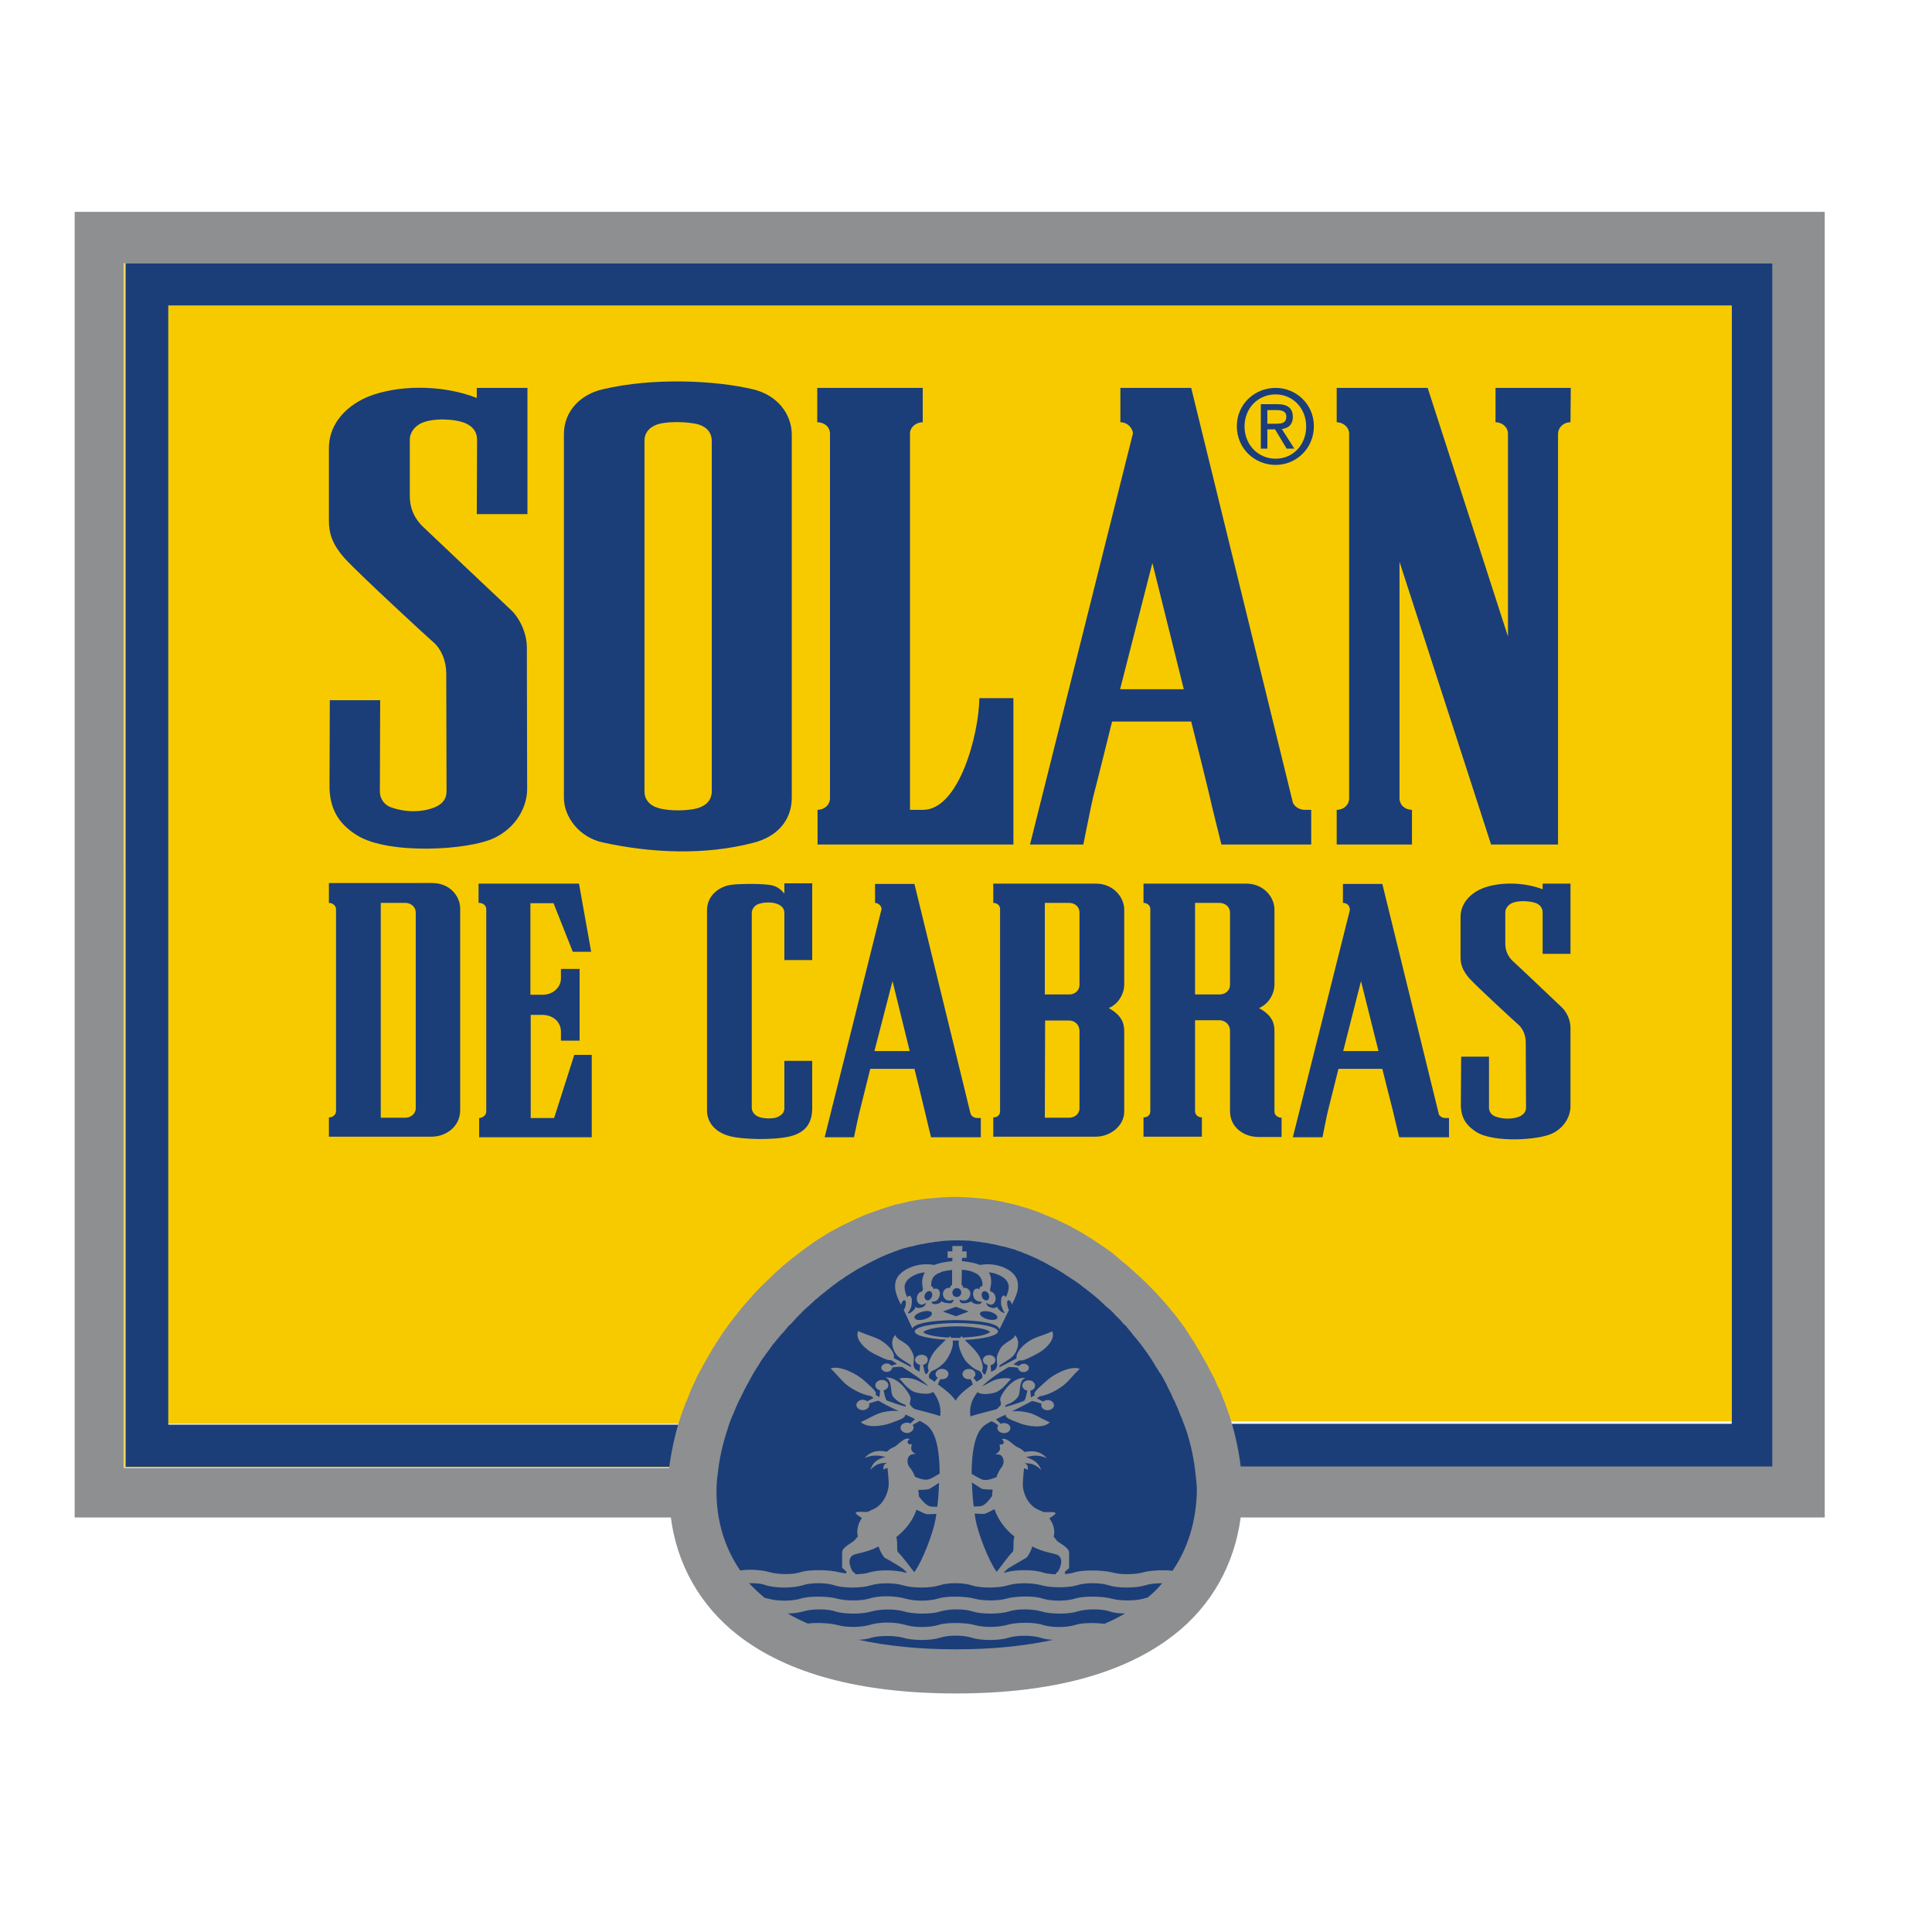 <?xml version="1.0" encoding="UTF-8"?>
<svg xmlns="http://www.w3.org/2000/svg" xmlns:xlink="http://www.w3.org/1999/xlink" version="1.1" id="layer" x="0px" y="0px" viewBox="0 0 652 652" style="enable-background:new 0 0 652 652;" xml:space="preserve">
<style type="text/css">
	.st0{fill:#F7CA00;}
	.st1{fill-rule:evenodd;clip-rule:evenodd;fill:#1B3E79;}
	.st2{fill:#1B3E79;}
	.st3{fill:#8E8F90;}
</style>
<path class="st0" d="M584.3,103.1l-527.6,0v377.4h185.7c0.2-0.7,0.4-1.3,0.6-2.1l1.1-3.1l0.4-1.2l1-2.2l0.5-1.3l1-2.2l0.6-1.2l1.6-3  l0.1-0.2l1.8-3.2l0.6-1l1.4-2.2l0.8-1.1l1.4-2l0.8-1.2c0,0,1.6-2.1,1.8-2.4l0.4-0.6l2.3-2.9l0.7-0.7l1.9-2.1l1-1.1l1.8-1.9l0.9-0.9  l1.8-1.8l0.9-0.9l2.9-2.6l2.8-2.4l0.7-0.5l2.4-1.8l1.1-0.9c0,0,2.2-1.5,2.5-1.7l0.7-0.5l2.6-1.7l0.4-0.2l0.3-0.2l3.3-1.9l1-0.5  l2.5-1.2l1.3-0.6l2.4-1.1l1.3-0.5l2.8-1.1l0.9-0.3l3.8-1.2l0.7-0.2l3.1-0.7c0,0,1-0.2,1.3-0.3l2.6-0.4l1.5-0.2l3-0.2l1-0.1l4.1-0.1  l4,0.1l1.3,0.1l2.8,0.2l1.5,0.2l2.6,0.4l1.4,0.3l2.9,0.6l0.5,0.1l4.1,1.3l1,0.3l2.6,1l1.3,0.5l2.3,1l1.4,0.6c0,0,2.5,1.2,2.8,1.3  l0.7,0.3l3.3,1.9l3.3,2l1.1,0.7l2.1,1.4l1.1,0.8c0,0.1,2.1,1.6,2.5,1.9l0.7,0.5l2.9,2.4l2.8,2.5l1,0.9l1.8,1.8l0.6,0.7l2,2.2  l0.9,0.9l2,2.4l0.5,0.5l2.2,2.8l0.8,1l1.6,2.1l0.9,1.3l1.2,1.8l0.9,1.3l1.5,2.4l0.5,0.8l1.8,3.2l0.4,0.7c0,0,1.3,2.6,1.1,2.2  l0.7,1.4l1,2.2l0.6,1.3l0.9,2.2l0.5,1.3l1.2,3.3c0.2,0.6,0.3,1.2,0.5,1.7h181.6V103.1z M42,88.4v406.9h197.3v-0.1l0.1-0.3h-197V88.8  h556.3v406.2l-192.9,0l0,0.3v0.1l193.2,0V88.4H42z"></path>
<path class="st1" d="M430.5,156.9c6.9,0,12.9-5.5,12.9-13.1c0-7.4-6-12.9-12.9-12.9c-7.1,0-13.1,5.5-13.1,12.9  C417.4,151.4,423.4,156.9,430.5,156.9 M420,143.9c0-6.1,4.5-10.8,10.5-10.8c5.8,0,10.3,4.7,10.3,10.8c0,6.3-4.5,10.9-10.3,10.9  C424.6,154.8,420,150.1,420,143.9 M427.7,144.9h2.6l3.9,6.5h2.6l-4.2-6.6c2.2-0.3,3.7-1.5,3.7-4.1c0-2.9-1.7-4.3-5.2-4.3h-5.6v15  h2.2V144.9z M427.7,143v-4.6h3.1c1.6,0,3.3,0.3,3.3,2.2c0,2.3-1.8,2.4-3.6,2.4H427.7z"></path>
<path class="st2" d="M124.4,133.8c-6.2,2.5-13.4,8.2-13.4,17.5v24.5c0,4.4,1.3,8.1,5.3,12.6c4.4,4.9,29,27.6,29.7,28.1  c3.1,2.6,4.6,6.8,4.6,10.8l0.1,39.8c0,2.6-1.5,4.3-3.9,5.3c-4.5,1.9-10.2,1.7-14.7,0.1c-2-0.6-3.9-2.6-3.9-5.4l0.1-30.8h-17  l-0.1,29.8c0.3,8.3,4.3,12.7,9.3,15.8c10.5,6.6,37.6,5.1,46.3,0.9c7.4-3.5,11.1-10.5,11.1-16.5l-0.1-47.8c0-4.9-2.5-10-5.4-12.7  c-2.6-2.4-27.1-25.6-29.4-27.8c-2.5-2.3-4.7-5.7-4.7-10.6v-19.1c0-1.7,1-4.1,3.9-5.5c3.9-1.8,11.2-1.5,14.8,0c2.6,1.1,4,3,4,5.6  l-0.1,25.1h17.1v-42.6h-17.1v3.4C148.3,129.4,133.4,130.2,124.4,133.8"></path>
<path class="st1" d="M203.3,131.4c-6.9,1.6-13,6.9-13,15.2v122.6c0,6.5,5.2,13.4,13.1,15.1c16.3,3.6,34.6,4.4,50.9,0.1  c7.8-2,12.9-7.4,12.9-15.2V146.7c0-7.1-5-13.4-13-15.3C241.7,128.4,220.5,127.3,203.3,131.4 M235.2,143.1c2.5,0.6,5,2.3,5,5.7  L240.2,267c0,3.7-2.8,5.2-5,5.8c-3.4,0.9-9.2,0.9-12.7,0c-3.3-0.9-5-3-5-5.7V148.7c0-3.4,2.7-5.1,5.1-5.7  C226.1,142.2,231.4,142.3,235.2,143.1"></path>
<path class="st2" d="M275.8,130.9v11.6c2.2,0,4.3,1.4,4.3,3.9v123c0,2.3-2,3.9-4.2,3.9V285H342v-49.4h-11.5  c-0.1,12-6.8,37.7-19,37.7h-4.4v-127c0-2.1,2-3.8,4.3-3.8v-11.6H275.8z"></path>
<path class="st2" d="M451.1,130.9v11.6c2.1,0,4.2,1.6,4.2,3.9v123c0,2.2-1.8,3.9-4.2,3.9V285h25.4v-11.7c-2.3,0-4.2-1.6-4.2-3.9  v-79.8l30.9,95.4h22.6V146.4c0-2,1.7-3.9,4.2-3.9l0.1-11.6h-25.4v11.6c2.2,0,4.2,1.6,4.2,3.9v68.4l-27.1-83.9H451.1z"></path>
<path class="st1" d="M378.1,142.5c2.8,0,4.4,2.6,4.2,3.9c-0.4,1.7-34.7,138.6-34.7,138.6h18c0,0,2.9-14.6,3.4-16.4  c0.4-1.3,6.3-25.1,6.3-25.1H402c0,0,5.1,20.3,6.2,25.1c0.5,2.5,4,16.4,4,16.4h30.3v-11.7h-2.2c-2.4,0-4-1.8-4.1-2.9L402,130.9h-23.9  V142.5z M388.9,190l10.6,42.6H378L388.9,190z"></path>
<path class="st1" d="M111,298.2v6.5c1.4,0,2.4,1.1,2.4,2.1v68.2c0,1.2-1.1,2.1-2.4,2.1v6.5h34.7c4.8,0,9.6-3.4,9.6-8.9l0-68.1  c0-4-3.3-8.6-9.5-8.6H111z M128.5,304.7h8.3c1.9,0,3.5,1.4,3.5,3.2V374c0,2-1.8,3.2-3.5,3.2h-8.3V304.7z"></path>
<path class="st2" d="M161.7,304.7c1.3,0,2.4,0.9,2.4,2.1v68.3c0,1.3-1.3,2.2-2.4,2.2v6.5h38V356h-5.9l-6.8,21.3h-7.9v-34.8h4.1  c3.7,0.1,6.1,2.6,6.1,5.6v3.1h6.3v-24.2h-6.3v3.2c0,3-2.7,5.5-6.1,5.5h-4.2v-30.9h7.8l6.5,16.4h6.2l-4.1-23h-33.9V304.7z"></path>
<path class="st2" d="M500.3,299.8c-3.5,1.4-7.4,4.6-7.4,9.7v13.6c0,2.4,0.7,4.4,2.9,7c2.4,2.7,16.1,15.3,16.5,15.6  c1.7,1.4,2.6,3.8,2.6,6l0.1,22.1c0,1.4-0.8,2.3-2.2,3c-2.5,1-5.7,0.9-8.1,0c-1.2-0.4-2.2-1.5-2.2-3v-17.2h-9.4l-0.1,16.6  c0.1,4.6,2.4,7,5.2,8.8c5.8,3.7,20.9,2.8,25.7,0.5c4.1-2,6.1-5.8,6.1-9.2v-26.5c0-2.7-1.4-5.5-3.1-7c-1.4-1.3-15-14.3-16.3-15.4  c-1.4-1.3-2.6-3.2-2.6-5.9v-10.6c0-1,0.6-2.3,2.2-3.1c2.1-1,6.1-0.8,8.2,0c1.4,0.6,2.2,1.7,2.2,3.1l0,14h9.4v-23.7h-9.4v1.9  C513.5,297.4,505.2,297.8,500.3,299.8"></path>
<path class="st1" d="M335.2,304.7c1,0,2.3,0.6,2.3,2.1v68.2c0,1.7-1.4,2.1-2.3,2.1v6.5h34.7c4.6,0,9.5-3.5,9.5-8.5V348  c0-3.1-1.2-5.5-5.2-7.8c3.7-1.6,5.2-5.4,5.2-7.8V307c0-4.4-3.9-8.8-9.5-8.8h-34.7V304.7z M360.8,304.7c2,0,3.5,1.4,3.5,3.2v24.5  c0,1.8-1.5,3.2-3.4,3.2h-8.3v-30.9H360.8z M352.7,344.4h8.1c1.8,0,3.5,1.3,3.5,3.6v26c0,2-1.7,3.2-3.5,3.2h-8.2L352.7,344.4  L352.7,344.4z"></path>
<path class="st1" d="M430.1,375.1V348c0-3.1-1.1-5.5-5.2-7.8c3.7-1.6,5.2-5.4,5.2-7.8V307c0-4.4-3.8-8.8-9.5-8.8h-34.7v6.5  c0.9,0,2.3,0.6,2.3,2.1v68.2c0,1.7-1.4,2.1-2.3,2.1v6.5h19.7v-6.5c-1.4,0-2.3-1-2.3-2.1v-30.7h0h8.2c1.8,0,3.6,1.3,3.6,3.6v27.1  c0,5.5,4.7,8.7,9.6,8.7h7.8v-6.5C431.4,377.2,430.1,376.5,430.1,375.1 M411.5,304.7c2,0,3.6,1.4,3.6,3.2v24.5c0,1.8-1.5,3.2-3.5,3.2  h-8.3v-30.9H411.5z"></path>
<path class="st2" d="M259.5,298.6c-4.2-0.5-10.8-0.3-12.7,0c-3.5,0.4-8.2,3.2-8.2,8.6v67.6c0,3.4,2.1,7.1,7.6,8.6  c4.3,1.2,15,1.4,20.4,0.1c5.3-1.3,7.5-4.5,7.5-9.6v-15.9h-9.4v16c0,1.8-1.4,2.6-2.6,3.1c-1.4,0.5-4.4,0.4-5.8-0.1  c-1.7-0.6-2.5-1.7-2.6-3.1v-65.8c0-1.3,1-2.7,2.5-3.1c1.8-0.6,4.6-0.6,6.2,0.1c1.3,0.5,2.3,1.5,2.3,2.9v16h9.4v-25.9h-9.4v3.4  C264.5,301.6,263.2,299,259.5,298.6"></path>
<path class="st1" d="M295.2,304.7c1.6,0,2.4,1.5,2.3,2.1c-0.2,1-19.2,77-19.2,77h9.9c0,0,1.7-8.1,2-9.1c0.2-0.7,3.5-14,3.5-14h14.9  c0,0,2.8,11.3,3.4,13.9c0.3,1.4,2.2,9.2,2.2,9.2H331v-6.5h-1.2c-1.4,0-2.2-1-2.3-1.6l-18.9-77.4h-13.3V304.7z M301.2,331.1l5.8,23.6  h-11.9L301.2,331.1z"></path>
<path class="st1" d="M453.3,304.7c1.8,0.1,2.4,1.6,2.2,2.6c-0.2,0.9-19.2,76.5-19.2,76.5h10c0,0,1.6-8.1,1.9-9.1  c0.2-0.7,3.5-14,3.5-14h14.8c0,0,2.8,11.3,3.5,13.9c0.3,1.4,2.2,9.2,2.2,9.2H489v-6.5h-1.3c-1.3,0-2.2-1-2.2-1.6l-19-77.4h-13.3  V304.7z M459.3,331.1l5.9,23.6h-11.9L459.3,331.1z"></path>
<path class="st2" d="M598.7,88.8H42.4v406.2h197l-0.1,0.3l-0.2,3l-0.1,3.2c0,16.8,7.2,31.6,20.1,41.6c14.5,11.4,35.9,17.1,63.6,17.1  c27.6,0,49-5.7,63.5-17.1c12.9-10.1,20.1-24.8,20.1-41.6l-0.1-3.2l-0.2-3l0-0.3h192.9V88.8z M584.3,480.5H402.7  c-0.2-0.6-0.3-1.1-0.5-1.7l-1.2-3.4l-0.5-1.3l-0.9-2.2l-0.6-1.3l-1-2.2l-0.7-1.4c0.2,0.4-1.1-2.2-1.1-2.2l-0.4-0.7L394,461l-0.5-0.8  l-1.5-2.4l-0.9-1.3l-1.2-1.7l-0.9-1.3l-1.6-2.1l-0.8-1l-2.2-2.8l-0.5-0.5l-2-2.4l-0.9-0.9l-2-2.2l-0.6-0.7l-1.8-1.8l-1-0.9l-2.8-2.5  l-2.9-2.4l-0.7-0.5c-0.3-0.2-2.5-1.8-2.5-1.9l-1.1-0.8l-2.1-1.4l-1.1-0.7l-3.3-2l-3.3-1.9l-0.7-0.3c-0.3-0.2-2.8-1.3-2.8-1.3  l-1.4-0.6l-2.3-1l-1.3-0.5l-2.6-1l-1-0.3l-4.1-1.3l-0.5-0.1l-2.9-0.6l-1.4-0.3l-2.6-0.4l-1.5-0.2l-2.8-0.2l-1.3-0.1l-4-0.1l-4.1,0.1  l-1,0.1l-3,0.2L313,416l-2.6,0.4c-0.3,0.1-1.3,0.3-1.3,0.3l-3.1,0.7l-0.7,0.2l-3.8,1.1l-0.9,0.3l-2.8,1.1l-1.3,0.5l-2.4,1.1  l-1.3,0.6l-2.5,1.2l-1,0.5l-3.3,1.9l-0.3,0.2l-0.4,0.2l-2.6,1.7l-0.7,0.5c-0.3,0.2-2.5,1.7-2.5,1.7l-1.1,0.8l-2.4,1.8l-0.7,0.5  l-2.8,2.4l-2.9,2.6l-0.9,0.9l-1.8,1.8l-0.9,0.9l-1.8,1.9l-1,1.1l-1.9,2.1l-0.7,0.7l-2.3,2.9l-0.4,0.6c-0.2,0.3-1.8,2.4-1.8,2.4  l-0.8,1.2l-1.4,2l-0.8,1.1l-1.4,2.2l-0.6,1l-1.8,3.2l-0.1,0.2l-1.6,3l-0.6,1.2l-1,2.2l-0.5,1.3l-0.9,2.2l-0.4,1.2l-1.1,3.1  c-0.2,0.7-0.4,1.4-0.6,2.1H56.8V103.1h527.6V480.5z"></path>
<path class="st3" d="M25.2,71.5v440.6h201.2c2,15.8,9.9,29.8,22.6,39.7c16.8,13.1,41.6,19.7,73.6,19.7s56.7-6.6,73.5-19.7  c12.8-9.9,20.5-23.9,22.6-39.7h197.1V71.5H25.2z M322.6,556.6c-12.3,0-23.1-1.1-32.8-3.2c1.6-0.1,3.1-0.3,4.2-0.7v0  c2.8-0.8,7.9-0.8,10.8,0c3.3,1,9.4,1,12.4,0c2.9-1,8.1-0.9,10.8,0c2.9,1,9.2,1,12.3,0c2.8-0.9,7.9-0.9,10.9,0  c1.1,0.4,2.6,0.6,4.2,0.7C345.8,555.5,334.9,556.6,322.6,556.6 M372.7,548c-3.2-0.4-7.6-0.4-9.9,0.4c-2.5,0.8-7.5,1-10.8,0  c-3.1-1.1-9.5-0.9-12.3,0c-2.4,0.7-7.4,1-10.8,0c-2.7-0.8-9.4-1-12.3,0c-2.6,0.8-7.6,1-10.9,0c-3.3-1-8.6-1.2-12.3,0l0,0  c-2.4,0.7-7.4,1-10.8,0c-2.2-0.6-6.7-0.9-10-0.5c-2.3-1-4.6-2.1-6.8-3.4c2,0,4-0.3,5.3-0.7c3-0.9,8.1-0.9,10.8,0c2.9,1,9.2,1,12.3,0  c2.8-0.8,7.9-0.9,10.8,0c3.3,1,9.4,1,12.4,0c2.9-0.9,8.1-0.9,10.8,0c2.9,1,9.2,1,12.3,0c2.8-0.9,7.9-0.9,10.9,0c3.3,1,9.3,1,12.3,0  c2.9-0.9,8.1-0.9,10.8,0c1.3,0.5,3.2,0.7,5.2,0.7C377.4,545.8,375.1,547,372.7,548 M387.2,539.2c-0.5,0-0.9,0.2-1.3,0.3  c-2.4,0.7-7.4,0.9-10.8,0c-2.8-0.8-9.4-1-12.4,0c-2.5,0.8-7.5,1-10.8,0c-3.1-1.1-9.5-0.8-12.3,0c-2.4,0.7-7.4,0.9-10.8,0  c-2.7-0.8-9.4-1-12.3,0c-2.6,0.8-7.6,1-10.9,0c-3.3-0.9-8.6-1.2-12.3,0h0c-2.4,0.7-7.4,0.9-10.8,0c-2.7-0.8-9.3-1-12.3,0  c-2.5,0.8-7.6,1-10.9,0c-0.4-0.1-0.9-0.1-1.3-0.3c-1.9-1.6-3.6-3.2-5.2-4.9c2.1-0.1,4.2,0.1,5.7,0.7c3.2,1,9.3,1,12.3,0  c3-1,8.1-0.9,10.8,0c2.9,1,9.2,1,12.3,0c2.8-0.9,7.9-0.9,10.8,0c3.3,1,9.4,1,12.4,0c2.9-1,8.1-0.9,10.8,0c2.9,1,9.2,1,12.3,0  c2.8-0.9,7.9-0.9,10.9-0.1c3.3,1,9.3,1,12.3,0.1c2.9-1,8.1-0.9,10.8,0c3,1,9.2,1,12.3,0c1.5-0.5,3.6-0.7,5.7-0.7  C390.8,536,389.1,537.7,387.2,539.2 M312.7,511c0.3,0,1.8,0,3.3-0.1c-0.1,0.8-0.2,1.3-0.3,1.9c-0.8,4.6-4.4,14-7.1,17.7l-0.2-0.1  c0,0-4.4-5.8-5.2-6.4c-0.8-0.7-0.1-2.6-0.7-5.3c2.8-2.2,5.4-5.2,6.8-9.2C310.8,510.2,312.2,510.9,312.7,511 M309.9,502.8  c1.7,0,3.2-0.1,3.7-0.3c0.4-0.2,1.8-1.1,3.3-2.1c-0.1,3-0.3,5.9-0.6,8.1c-0.9,0-1.8,0-2.3-0.1c-1.3-0.3-2.5-1.6-3.9-3.4  C310.1,504.3,310,503.5,309.9,502.8 M304.6,529.3l1.3,1.2v0.3l-0.4-0.1c-3.3-0.9-8.6-1.1-12.3,0h0c-1.1,0.4-2.7,0.5-4.5,0.6  l-0.2-0.4l-0.8-0.6c0,0-2.4-4,0.2-5.5c1-0.6,4.6-0.8,8.6-2.9c0.7,2.1,1.7,3.6,2.2,3.9C299.6,526.2,303.6,528.6,304.6,529.3   M319,462.2c-1.1-0.5-2.4-0.2-3,0.7c-0.5,0.7-0.3,1.6,0.5,2.1c-0.4,0.4-0.8,0.9-1.1,1.3c-0.6-0.4-1.1-0.8-1.8-1.2  c-0.5-1.1,0.5-2.4,1.5-2.7c1.2-0.4,3.2-2,4.1-3.2c0.6-0.8,2.8-4.3,2.3-6.8h2.1c-0.5,2.5,1.7,6,2.2,6.8c1,1.2,2.9,2.8,4.1,3.2  c1.1,0.3,2,1.6,1.5,2.7c-0.6,0.4-1.2,0.8-1.8,1.2c-0.4-0.5-0.7-0.9-1.1-1.3c0.7-0.6,0.9-1.4,0.4-2.1c-0.6-0.9-1.9-1.1-3-0.7  c-1,0.5-1.4,1.5-0.8,2.4c0.5,0.7,1.5,1,2.4,0.8c0.3,0.4,0.6,1.1,0.8,1.8c-2.4,1.7-4.8,3.6-5.8,5.5c-1.2-1.9-3.6-3.8-6-5.5  c0.2-0.6,0.6-1.3,0.8-1.8c0.9,0.2,2-0.1,2.5-0.8C320.4,463.7,320,462.6,319,462.2 M320.1,451.4c-1.9-0.1-3.7-0.3-5.2-0.6  c-2.7-0.5-3.2-1.1-3.3-1.2c0.1-0.2,0.5-0.7,3.2-1.3c2.1-0.4,5-0.7,8.1-0.7c3,0,5.9,0.3,8,0.7c2.7,0.5,3.1,1.1,3.2,1.3  c-0.1,0-0.6,0.6-3.4,1.2c-1.7,0.3-3.7,0.5-5.8,0.6l-0.4-0.5l-0.5,0.6c-0.4,0-0.8,0-1.1,0c-0.6,0-1.2,0-1.8,0l-0.5-0.5L320.1,451.4z   M339.6,530.6c-0.2,0.1-0.4,0.1-0.7,0.2v-0.3l1.3-1.2c1.1-0.6,5.2-3.1,6-3.5c0.5-0.2,1.5-1.8,2.2-3.9c4,2.1,7.6,2.3,8.6,2.9  c2.5,1.5,0.1,5.5,0.1,5.5l-0.7,0.6l-0.2,0.4c-1.5-0.1-2.9-0.2-4.2-0.6C348.9,529.6,342.4,529.7,339.6,530.6 M341.6,523.9  c-0.8,0.6-5.1,6.4-5.1,6.4l-0.2,0.1c-2.7-3.7-6.3-13.1-7.1-17.7c-0.1-0.5-0.2-1.1-0.3-1.9c1.6,0.1,3,0.1,3.3,0.1  c0.5-0.1,1.9-0.8,3.4-1.6c1.4,4,3.9,7,6.7,9.2C341.7,521.3,342.4,523.2,341.6,523.9 M334.8,504.9c-1.4,1.9-2.6,3.2-3.9,3.4  c-0.6,0.1-1.4,0.1-2.3,0.1c-0.3-2.3-0.5-5.1-0.6-8.1c1.5,1,3,1.9,3.3,2.1c0.5,0.2,2,0.3,3.7,0.3  C334.9,503.5,334.8,504.3,334.8,504.9 M395.7,530.1c-3.3-0.4-7.5-0.1-9.8,0.5c-2.4,0.7-7.4,1-10.8,0c-2.8-0.7-9.4-0.9-12.4,0  c-0.8,0.3-2,0.5-3.3,0.6v-0.8l1.4-1.2v-5.3c0-1.6-3.5-3.3-4.1-3.9c-0.2-0.3-0.6-0.8-1.1-1.4c0.5-1.9,0-4.2-1.4-6.1  c-0.2-0.3,2.6-1.5,1.9-2c-0.7-0.5-3.4,0-4.2-0.3c-0.3-0.2-0.8-0.4-1-0.5c-4.3-1.6-5.6-6.2-5.7-8.2c-0.1-1.5,0.3-5,0.4-6.1  c0.3,0.4,0.7,0.1,1.2,0.7c0.3-1.4-0.3-2.1-1.1-2.3c2.5,0,3.7,0.4,5.7,2.3c-0.9-2.4-2.4-3.5-5.1-4.3c1.8-0.6,4.1-1,7,0.3  c-2.3-2.5-4.8-2.6-7.5-2.1c-1.4-1.3-1.8-1.3-2.4-1.6c-1.3-0.5-3.9-3.7-5.3-2.6c1.2,0.6,0.6,2.1-0.7,1.6c-0.1,0.4,0,0.9,0.1,1.2  c0.1,1-0.7,1.7-1.6,2.2c1.3-0.1,2.3,0.2,2.6,1.4c0.4,1,0.2,2.3-0.9,3.5c-0.4,0.6-1,1.8-1.3,2.8c-2,0.8-3.6,1.2-4.8,0.8  c-0.8-0.3-2.3-1.1-3.6-1.9c0-6.6,0.9-13.2,3.8-15.9c0.6-0.6,1.6-1.2,2.9-1.9c0.9,0.4,1.6,0.9,2.3,1.4c-0.5,0.7-0.4,1.5,0.3,2.1  c0.9,0.7,2.2,0.7,3.1,0.1c0.9-0.7,0.9-1.8,0-2.5c-0.7-0.5-1.8-0.6-2.6-0.2c-0.5-0.6-1.2-1.1-1.6-1.5c1-0.5,2.1-1.1,3.3-1.6l0,0.1  c-0.1,1.1,1.9,1.7,5,2.9c2.4,0.9,7.7,1.8,9.9-0.4c-3.3-1.4-5-2.8-7.4-3.3c-2.1-0.5-4-0.6-5.4-0.4c2.4-1.2,4.8-2.4,6.8-3.5  c1.1,0.2,2.3,0.6,3.2,0.9c-0.3,0.8,0.1,1.6,1,2c1,0.5,2.3,0.1,2.9-0.6c0.6-0.8,0.3-1.8-0.8-2.4c-0.9-0.4-1.9-0.2-2.6,0.3  c-0.7-0.4-1.5-0.8-2.1-1.1c0.3-0.2,0.7-0.5,1-0.7c1.7-0.2,4.4-1.2,6.9-2.9c2.5-1.6,3.7-3.6,6.6-6.4c-3.4-1.1-8.9,2-11,3.9  c-2.9,2.6-4.8,4.1-4.2,5l0.1,0c-0.5,0.3-0.9,0.5-1.4,0.8c-0.1-0.7-0.1-1.6-0.2-2.3c1-0.2,1.6-0.8,1.6-1.7c0-1-1-1.8-2.1-1.8  c-1.2,0-2.2,0.8-2.2,1.8c0,0.8,0.7,1.5,1.7,1.7c-0.2,1-0.4,2.3-1,3.4c-2,0.8-4.2,1.5-6.4,2.1c-0.1-0.2-0.1-0.5,0.3-0.7  c0.9-0.3,2.9-1.1,4-2.8c1-1.6,0-5.4,2.5-6.3c-4.3-0.4-7.7,4.8-8.4,6.5c-0.5,1.1,0.5,2.2-0.1,2.8c-0.3,0.4-0.8,0.9-1.3,1.3  c-3.1,0.8-6.4,1.6-8.8,2.4c-0.5-3.1,0.5-5.8,2.4-8.2c0.7,0.7,2.8,0.9,5.4,0.3c2-0.4,3.7-2.2,5.9-4.8c-2.7-0.6-5.6,0.2-7.3,1.3  c-0.9,0.5-1.8,0.9-2.5,1.3c2.5-2.5,5.8-4.7,8.9-6.5c1.1-0.1,2.3,0,3.3,0.2c0,0.6,0.5,1.2,1.3,1.4c0.9,0.2,1.9-0.2,2.2-0.9  c0.4-0.8-0.2-1.6-1.1-1.8c-0.8-0.2-1.6,0.1-2.1,0.7c-0.6-0.2-1.4-0.4-1.9-0.6c0.7-0.5,1.4-0.9,2-1.3c1.2,0.3,3.1-0.7,5.9-2.2  c2.5-1.2,6.5-4.7,5.2-7.6c-3.5,1.6-6.1,2-8.1,3.5c-3,2-4.3,4.5-3.9,5.6c-1.6,0.9-3.6,1.9-5.8,3l-0.1-0.1c0-0.3,0.2-0.6,0.7-0.9  c0.5-0.4,2.7-1.5,4-2.8c1.4-1.5,2.7-5.1,0.6-7c-0.1,1.5-3.6,2.3-4.9,4.5c-0.7,1.3-1.3,2.4-1.2,3.7c0,1,0.4,2-0.2,2.9l-0.2,0.4  c-0.5,0.3-1,0.6-1.5,0.9c-0.1-0.7-0.1-1.5-0.2-2.3c0.9-0.2,1.6-0.8,1.6-1.7c0-1-1-1.7-2.1-1.7c-1.2,0-2.1,0.8-2.1,1.7  c0,0.8,0.7,1.5,1.6,1.7c-0.1,1-0.3,2.2-0.9,3.2c-0.8-0.3-1.1-1.4-0.9-1.6c0.6-1.1-0.5-4-1.6-5.5c-1.6-2.2-3.1-3.3-4.3-4.6  c6.3-0.3,11.1-1.5,11.2-2.8c0.2-1.6-6.1-2.9-14-2.9c-8,0-14.3,1.3-14.1,2.9c0.1,1.3,4.6,2.4,10.5,2.7c-1.2,1.3-2.7,2.4-4.3,4.6  c-1,1.5-2.2,4.4-1.6,5.5c0.2,0.2-0.1,1.3-0.9,1.6c-0.5-1-0.7-2.2-0.9-3.2c0.9-0.2,1.6-0.8,1.6-1.7c0-1-0.9-1.7-2.1-1.7  c-1.2,0-2.2,0.8-2.2,1.7c0,0.8,0.7,1.5,1.7,1.7c-0.1,0.8-0.1,1.6-0.2,2.3c-0.6-0.3-1-0.6-1.5-0.9l-0.2-0.4c-0.6-0.9-0.2-1.9-0.2-2.9  c0.1-1.3-0.5-2.4-1.3-3.7c-1.3-2.2-4.8-2.9-4.9-4.5c-2.1,1.9-0.8,5.5,0.6,7c1.3,1.3,3.5,2.4,4,2.8c0.5,0.3,0.7,0.6,0.7,0.9l-0.1,0.1  c-2.1-1.1-4.2-2.2-5.8-3c0.5-1.1-0.8-3.6-3.8-5.6c-2.2-1.5-4.7-1.9-8.2-3.5c-1.3,2.9,2.8,6.4,5.2,7.6c2.9,1.4,4.7,2.4,5.9,2.2  c0.7,0.4,1.3,0.8,2,1.3c-0.6,0.2-1.3,0.4-1.9,0.6c-0.4-0.6-1.2-0.9-2.1-0.7c-0.9,0.3-1.5,1-1.2,1.8c0.3,0.7,1.4,1.2,2.3,0.9  c0.8-0.2,1.3-0.8,1.3-1.4c1-0.2,2.2-0.3,3.3-0.2c3.1,1.9,6.4,4,8.9,6.5c-0.7-0.4-1.6-0.8-2.5-1.3c-1.7-1.1-4.6-1.9-7.3-1.3  c2.1,2.5,3.8,4.4,5.9,4.8c2.7,0.6,4.8,0.4,5.5-0.3c1.8,2.4,2.8,5.1,2.4,8.2c-2.4-0.8-5.6-1.6-8.7-2.4c-0.6-0.4-1.1-0.9-1.4-1.3  c-0.5-0.6,0.4-1.7,0-2.8c-0.7-1.7-4.1-6.9-8.4-6.5c2.5,0.9,1.5,4.8,2.5,6.3c1.1,1.6,3.1,2.5,4,2.8c0.4,0.2,0.4,0.5,0.3,0.7  c-2.3-0.6-4.5-1.4-6.4-2.1c-0.6-1-0.8-2.4-1-3.4c0.9-0.2,1.6-0.9,1.6-1.7c0-1-1-1.8-2.2-1.8c-1.2,0-2.2,0.8-2.2,1.8  c0,0.8,0.7,1.5,1.6,1.7c-0.1,0.8-0.1,1.7-0.2,2.3c-0.5-0.3-0.9-0.5-1.4-0.8l0.1,0c0.6-1-1.3-2.4-4.1-5c-2.2-1.9-7.7-5-11.1-3.9  c2.9,2.8,4.1,4.8,6.6,6.4c2.6,1.7,5.2,2.7,7,2.9c0.3,0.2,0.6,0.5,0.9,0.7c-0.6,0.3-1.4,0.7-2.1,1.1c-0.7-0.5-1.8-0.7-2.6-0.3  c-1.1,0.6-1.4,1.6-0.8,2.4c0.6,0.8,1.9,1.2,3,0.6c0.9-0.4,1.2-1.2,1-2c0.9-0.2,2-0.7,3.2-0.9c1.9,1.2,4.4,2.4,6.8,3.5  c-1.4-0.2-3.3-0.1-5.4,0.4c-2.5,0.6-4.2,1.9-7.4,3.3c2.2,2.2,7.5,1.3,10,0.4c3.2-1.2,5.1-1.8,5-2.9l-0.1-0.1  c1.2,0.5,2.4,1.1,3.4,1.6c-0.5,0.5-1.1,1-1.6,1.5c-0.9-0.5-1.9-0.3-2.7,0.2c-0.8,0.7-0.8,1.8,0.1,2.5c0.9,0.7,2.2,0.7,3.1-0.1  c0.7-0.6,0.8-1.4,0.3-2.1c0.7-0.4,1.5-0.9,2.4-1.4c1.3,0.7,2.3,1.3,2.9,1.9c2.9,2.7,3.8,9.3,3.8,15.9c-1.3,0.8-2.7,1.6-3.6,1.9  c-1.1,0.4-2.8,0-4.7-0.8c-0.4-1-1-2.2-1.5-2.8c-1.1-1.2-1.2-2.5-0.9-3.5c0.4-1.1,1.4-1.5,2.7-1.4c-0.9-0.4-1.7-1.1-1.6-2.2  c0.1-0.4,0.2-0.8,0.1-1.2c-1.3,0.5-1.9-1-0.6-1.6c-1.5-1.1-4,2-5.2,2.6c-0.6,0.3-1.1,0.3-2.5,1.6c-2.7-0.5-5.2-0.4-7.5,2.1  c2.9-1.2,5.2-0.8,7-0.3c-2.8,0.7-4.2,1.8-5.1,4.3c2.1-2,3.2-2.3,5.7-2.3c-0.9,0.3-1.5,0.9-1.2,2.3c0.5-0.6,0.9-0.3,1.3-0.7  c0.1,1,0.5,4.6,0.4,6.1c-0.2,2-1.5,6.6-5.8,8.2c-0.2,0.1-0.7,0.3-1,0.5c-0.7,0.4-3.5-0.2-4.2,0.3c-0.7,0.5,2.1,1.7,1.9,2  c-1.3,1.9-1.8,4.2-1.3,6.1c-0.5,0.6-0.9,1.1-1.2,1.4c-0.6,0.6-4.1,2.3-4.1,3.9v5.3l1.4,1.2v0.7c-1-0.1-2-0.3-2.9-0.5  c-2.7-0.7-9.3-0.9-12.3,0c-2.5,0.9-7.6,1-10.9,0c-2.6-0.7-6.4-1-9.7-0.5c-5.2-7.6-8-16.6-8-26.6c0-1,0-2,0.1-3  c0.1-1,0.1-1.9,0.3-2.8c0.5-5.2,1.7-10.5,3.5-15.8l0.1-0.4c0.3-1,0.7-2,1.1-3c0.2-0.4,0.3-0.7,0.5-1.1c0.3-0.8,0.6-1.5,0.9-2.2  c0.2-0.5,0.4-0.9,0.6-1.3c0.3-0.7,0.6-1.4,1-2.1c0.2-0.4,0.4-0.8,0.6-1.2c0.4-0.9,0.9-1.8,1.3-2.6c0.2-0.3,0.3-0.5,0.4-0.7  c0.6-1.1,1.2-2.2,1.8-3.3c0.2-0.4,0.4-0.6,0.6-1c0.5-0.8,0.9-1.5,1.4-2.2c0.2-0.4,0.5-0.8,0.7-1.2c0.4-0.6,0.9-1.4,1.4-2  c0.2-0.4,0.5-0.7,0.8-1.1c0.5-0.7,1.1-1.4,1.6-2.2c0.2-0.3,0.4-0.6,0.7-0.9c0.8-1,1.6-1.9,2.4-2.9l0.6-0.6c0.6-0.7,1.3-1.5,1.9-2.3  c0.4-0.3,0.6-0.6,1-0.9c0.6-0.6,1.1-1.3,1.7-1.9c0.4-0.4,0.7-0.7,1-1c0.6-0.6,1.2-1.3,1.9-1.9c0.3-0.3,0.6-0.6,0.9-0.8  c1-0.9,1.9-1.7,2.8-2.6l0.1,0c0.9-0.8,1.8-1.6,2.9-2.4c0.3-0.3,0.6-0.5,1-0.8c0.6-0.5,1.3-1,2-1.6c0.4-0.2,0.8-0.5,1.1-0.8  c0.7-0.5,1.4-1,2.1-1.4c0.3-0.3,0.7-0.5,1-0.7c0.9-0.6,1.8-1.2,2.7-1.7l0.6-0.4c1-0.6,2.2-1.2,3.3-1.8c0.3-0.2,0.6-0.3,0.9-0.5  c0.8-0.4,1.6-0.8,2.4-1.2c0.4-0.2,0.8-0.4,1.2-0.6c0.8-0.4,1.6-0.7,2.3-1c0.4-0.2,0.8-0.3,1.2-0.5c0.9-0.3,1.7-0.7,2.5-0.9  c0.3-0.2,0.6-0.3,1-0.4c1.1-0.4,2.3-0.7,3.5-1l0.7-0.1c1-0.3,1.9-0.5,2.9-0.7c0.4,0,0.8-0.1,1.2-0.2c0.8-0.2,1.6-0.3,2.4-0.4  c0.5,0,0.9-0.2,1.3-0.2c0.9-0.1,1.7-0.2,2.5-0.3c0.4,0,0.8-0.1,1.2-0.1c1.2-0.1,2.4-0.1,3.7-0.1c1.2,0,2.5,0,3.7,0.1  c0.4,0,0.8,0,1.1,0.1c0.9,0.1,1.7,0.2,2.5,0.3c0.4,0,0.9,0.2,1.3,0.2c0.8,0.1,1.6,0.2,2.5,0.4c0.4,0.1,0.7,0.2,1.1,0.2  c1,0.2,2,0.5,2.9,0.7c0.3,0.1,0.5,0.1,0.7,0.1c1.1,0.3,2.3,0.7,3.5,1c0.3,0.1,0.6,0.2,0.9,0.4c0.9,0.2,1.7,0.6,2.5,0.9  c0.4,0.2,0.9,0.3,1.2,0.5c0.7,0.3,1.5,0.6,2.3,1c0.4,0.1,0.8,0.3,1.2,0.6c0.8,0.4,1.6,0.7,2.4,1.2c0.3,0.2,0.7,0.3,0.9,0.5  c1.1,0.6,2.2,1.2,3.3,1.8c0.2,0.1,0.4,0.3,0.6,0.4c0.9,0.5,1.8,1.1,2.6,1.7c0.4,0.2,0.7,0.4,1.1,0.7c0.7,0.4,1.4,0.9,2.1,1.4  c0.4,0.3,0.7,0.5,1.1,0.8c0.7,0.6,1.4,1.1,2.1,1.6c0.3,0.3,0.6,0.5,1,0.8c0.9,0.7,1.9,1.5,2.8,2.3l0.1,0.1c1,0.9,1.9,1.7,2.8,2.6  c0.3,0.2,0.7,0.6,1,0.8c0.6,0.6,1.3,1.2,1.8,1.8c0.3,0.3,0.6,0.7,1,1c0.6,0.6,1.2,1.2,1.7,1.9c0.3,0.3,0.7,0.7,1,0.9  c0.6,0.8,1.3,1.6,1.9,2.3l0.5,0.7c0.9,1,1.6,1.9,2.4,2.9c0.2,0.3,0.5,0.6,0.7,0.9c0.5,0.8,1.1,1.5,1.6,2.2c0.3,0.4,0.5,0.8,0.8,1.2  c0.5,0.6,0.9,1.4,1.3,2c0.3,0.4,0.5,0.8,0.7,1.2c0.5,0.7,1,1.5,1.4,2.2c0.2,0.3,0.4,0.6,0.7,1c0.6,1.1,1.2,2.1,1.8,3.3  c0.1,0.2,0.2,0.4,0.3,0.7c0.4,0.8,0.9,1.7,1.3,2.6c0.2,0.4,0.4,0.8,0.5,1.2c0.4,0.7,0.8,1.4,1,2.1c0.2,0.4,0.4,0.8,0.6,1.3  c0.3,0.8,0.6,1.5,0.9,2.3c0.2,0.4,0.3,0.7,0.5,1.1c0.4,1.1,0.8,2.1,1.2,3.2l0.1,0.2c1.8,5.3,2.9,10.7,3.4,15.8  c0.1,0.9,0.2,1.9,0.3,2.9c0.1,1,0.1,2,0.1,3C403.6,513.5,400.9,522.5,395.7,530.1 M598.7,494.9l-180,0c-0.7-5.8-2-11.6-3.9-17.5  l-1.4-3.9l-0.6-1.5l-1-2.6L411,468l-1.1-2.6l-0.8-1.5c0.2,0.4-1.3-2.5-1.3-2.5l-0.4-0.8l-2.1-3.7l-0.6-1L403,453l-1-1.5l-1.3-2.1  l-1-1.5l-1.8-2.4l-0.9-1.2l-2.7-3.3l-0.5-0.6l-2.4-2.7l-1-1.1l-2.4-2.5l-0.8-0.8l-2.1-2l-1.2-1.1l-3.2-2.9l-3.4-2.8l-0.7-0.6  c-0.3-0.4-2.8-2.2-2.8-2.2l-1.3-0.9l-2.4-1.6c-0.3-0.2-1.3-0.9-1.3-0.9l-3.9-2.4l-3.8-2.1l-0.8-0.4c-0.4-0.2-3.3-1.6-3.3-1.6  l-1.6-0.7l-2.7-1.1l-1.6-0.7l-3-1.1c-0.3-0.1-1.2-0.4-1.2-0.4l-4.8-1.4l-0.6-0.1l-3.5-0.8l-1.5-0.3l-3.1-0.5l-1.7-0.2l-3.2-0.3  c-0.2,0-1.5-0.1-1.5-0.1l-4.7-0.2l-4.7,0.2l-1.2,0.1c-0.3,0-3.5,0.3-3.5,0.3l-1.7,0.2l-3,0.5c-0.4,0.1-1.6,0.3-1.6,0.3l-3.6,0.9  l-0.8,0.1l-4.4,1.4l-0.9,0.3l-3.4,1.2l-1.6,0.6l-2.7,1.2l-1.5,0.7l-2.9,1.4c-0.3,0.1-1.2,0.6-1.2,0.6l-3.9,2.1l-0.3,0.2l-0.5,0.3  l-3,1.9l-0.9,0.6c-0.4,0.2-2.8,2-2.8,2l-1.3,0.9l-2.8,2.2l-0.8,0.6l-3.3,2.7l-3.4,3.1l-1,1l-2.2,2.1l-1,1l-2.1,2.2l-1.1,1.3  l-2.2,2.5l-0.7,0.8l-2.7,3.4l-0.5,0.7c-0.3,0.3-2.1,2.8-2.1,2.8l-1,1.4l-1.5,2.3l-0.9,1.4l-1.6,2.6l-0.7,1.2l-2.1,3.7l-0.1,0.2  l-1.9,3.5l-0.6,1.4l-1.2,2.5l-0.6,1.5l-1,2.6l-0.6,1.3l-1.3,3.6c-2.1,6.2-3.3,12.1-4.1,17.9h-184V88.8h556.3V494.9z M330.7,426.9  c-1.6-0.7-4-1.1-6.1-1.3l0.1-1.1h1.5l0-2.2h-1.5l0.1-1.8h-3.4v1.8h-1.6v2.2h1.6v1.1c-2,0.2-4.5,0.6-6.1,1.3  c-4.7-0.9-9.2,0.8-11.4,2.9c-1.8,1.7-1.9,3.5-1.8,5c0.1,1.4,0.9,3.5,1.6,4.8l0.3,0.7c0.2-0.4,0.3-0.7,0.5-1c0.5-0.7,1-0.7,1.2,0.1  c0.1,0.8-0.2,2-0.7,2.7l2.9,6.2c1.5-2.8,14.1-2.8,14.7-2.8c0.6,0,14,0,14.7,3.1l3.2-6.5c-0.4-0.7-0.7-1.9-0.6-2.7  c0.1-0.8,0.6-0.8,1.2-0.1c0.2,0.3,0.3,0.6,0.4,1l0.3-0.7c0.7-1.3,1.6-3.4,1.7-4.8c0.1-1.5,0.1-3.3-1.6-5  C339.9,427.7,335.4,426,330.7,426.9 M332.6,435.8c0.8,0.2,1.3,1.1,1.2,2c0,0.7-0.7,1.3-1.3,1c-0.8-0.3-1.3-1.1-1.2-2  C331.3,436,332,435.6,332.6,435.8 M322.9,434.7c0.9,0,1.5,0.7,1.5,1.5c0,0.9-0.7,1.5-1.5,1.5c-0.9,0-1.5-0.6-1.5-1.5  C321.4,435.4,322,434.7,322.9,434.7 M313.2,435.8c0.7-0.3,1.4,0.2,1.4,1c0.1,0.8-0.5,1.7-1.2,2c-0.7,0.2-1.3-0.3-1.4-1  C311.9,436.9,312.4,436.1,313.2,435.8 M307.7,442.7c-0.3,0.3-1.2,0.8-1.3,0.3c0.2-0.3,0.4-0.4,0.6-0.8c0.2-0.5,0.5-1,0.6-1.6  c0.1-0.7,0.2-1.6,0.1-2.2c-0.1-0.6-0.4-1-0.7-1.1c-0.3-0.1-0.5,0.1-0.8,0.5c-0.5-0.9-0.8-1.9-0.9-3l0-0.1c-0.1-0.7,0-1.7,1.1-2.9  c1.1-1.1,3.5-2.3,5.7-2.4c-0.5,0.9-0.9,2.1-0.9,3.2c0,0.7,0.1,1.6,0.3,2.4c-0.2,0.3-0.3,0.6-0.3,0.9l-0.3,0  c-0.9,0.2-1.6,1.4-1.5,2.6c0.1,1.1,0.9,1.9,1.8,1.8c0.4-0.1,0.9-0.3,1.3-0.6c0,0.4-0.5,1.2-1.1,1.4c-1,0.4-1.9,0.5-2.5-0.1  C308.9,441.7,308.5,442,307.7,442.7 M311.7,445.3c-1.7,0.4-3,0.1-3.1-0.7c-0.1-0.7,1.2-1.6,2.9-2c1.6-0.4,3-0.1,3,0.7  C314.6,444,313.3,444.9,311.7,445.3 M317.7,439.1c-0.1,0.6-1.4,1.1-2.5,1c-0.4,0-0.8-0.4-0.9-0.8c0.4,0,0.8,0,1.3-0.2  c0.4-0.1,0.8-0.3,1-0.8c0.4-0.5,0.6-1.1,0.6-1.8c0-0.6-0.3-1.1-0.6-1.4c-0.3-0.2-0.7-0.3-1.2-0.2l-0.3,0.2c-0.1-0.5-0.4-0.9-0.8-1  c-0.1-0.5-0.1-0.9,0-1.3c0.1-1.2,1-2.8,3-3.3l0.2-0.2c1-0.3,2-0.6,3.8-0.7v5c-0.5,0.3-0.7,0.7-0.7,1.1l-0.4-0.1c-1.1,0-2,1-2,2.1  c0,0.5,0.2,0.9,0.4,1.3l0.4,0.4c0.4,0.4,0.8,0.5,1.3,0.5h0.5l0.2-0.1c0.3-0.1,0.6-0.1,0.8-0.2c0,0.3-0.2,0.8-0.5,1l-0.1,0.1  l-0.2,0.1h-0.1C320.2,439.9,318.3,439.7,317.7,439.1L317.7,439.1z M322.6,444.2l-4.4-1.6l4.4-1.6l4.3,1.6L322.6,444.2z M327.8,439.1  L327.8,439.1c-0.6,0.6-2.4,0.8-3,0.7h-0.2l-0.2-0.1l-0.1-0.1c-0.3-0.2-0.5-0.7-0.5-1c0.2,0.1,0.5,0.1,0.8,0.2l0.2,0.1h0.5  c0.5,0,0.9-0.1,1.3-0.5l0.4-0.4c0.2-0.3,0.4-0.8,0.5-1.3c0-1.2-0.9-2.1-2-2.1l-0.4,0.1c0-0.4-0.2-0.8-0.6-1.1c0-1.5,0.1-3.4,0.1-5.1  h0c1.7,0.1,2.7,0.4,3.7,0.7l0.2,0.2c2,0.5,2.8,2.2,3,3.3c0.1,0.4,0.1,0.9,0,1.3c-0.6,0.1-1,0.5-1,1.1l-0.4-0.2  c-0.4-0.1-0.8,0-1.1,0.2c-0.3,0.3-0.6,0.8-0.6,1.4c-0.1,0.7,0.2,1.3,0.5,1.8c0.3,0.4,0.7,0.7,1.1,0.8c0.4,0.2,0.9,0.2,1.3,0.2  c0,0.4-0.4,0.8-0.9,0.8C329.2,440.2,327.9,439.7,327.8,439.1 M333.6,445.3c-1.7-0.4-2.9-1.3-2.9-2c0-0.7,1.4-1,3-0.7  c1.7,0.3,3,1.3,2.9,2C336.6,445.4,335.2,445.6,333.6,445.3 M340.4,434.8c-0.2,1.2-0.5,2.1-1,3v-0.1c-0.3-0.4-0.6-0.6-0.8-0.5  c-0.3,0.1-0.6,0.5-0.7,1.1c-0.1,0.7-0.1,1.5,0,2.2c0.2,0.6,0.4,1.1,0.6,1.6c0.1,0.4,0.3,0.6,0.6,0.8c-0.1,0.4-1-0.1-1.3-0.3  c-0.7-0.7-1.1-1-1.3-1.6c-0.7,0.6-1.6,0.5-2.5,0.1c-0.7-0.2-1.2-1-1.1-1.4c0.4,0.3,0.9,0.5,1.3,0.6c0.9,0.1,1.6-0.6,1.8-1.8  c0.1-1.2-0.6-2.4-1.5-2.6l-0.2,0l-0.2-0.7c0.2-0.9,0.4-1.8,0.4-2.6c0-1.1-0.2-2.3-0.8-3.2c2.2,0.1,4.6,1.3,5.7,2.4  C340.4,433,340.5,434.1,340.4,434.8L340.4,434.8z"></path>
</svg>
